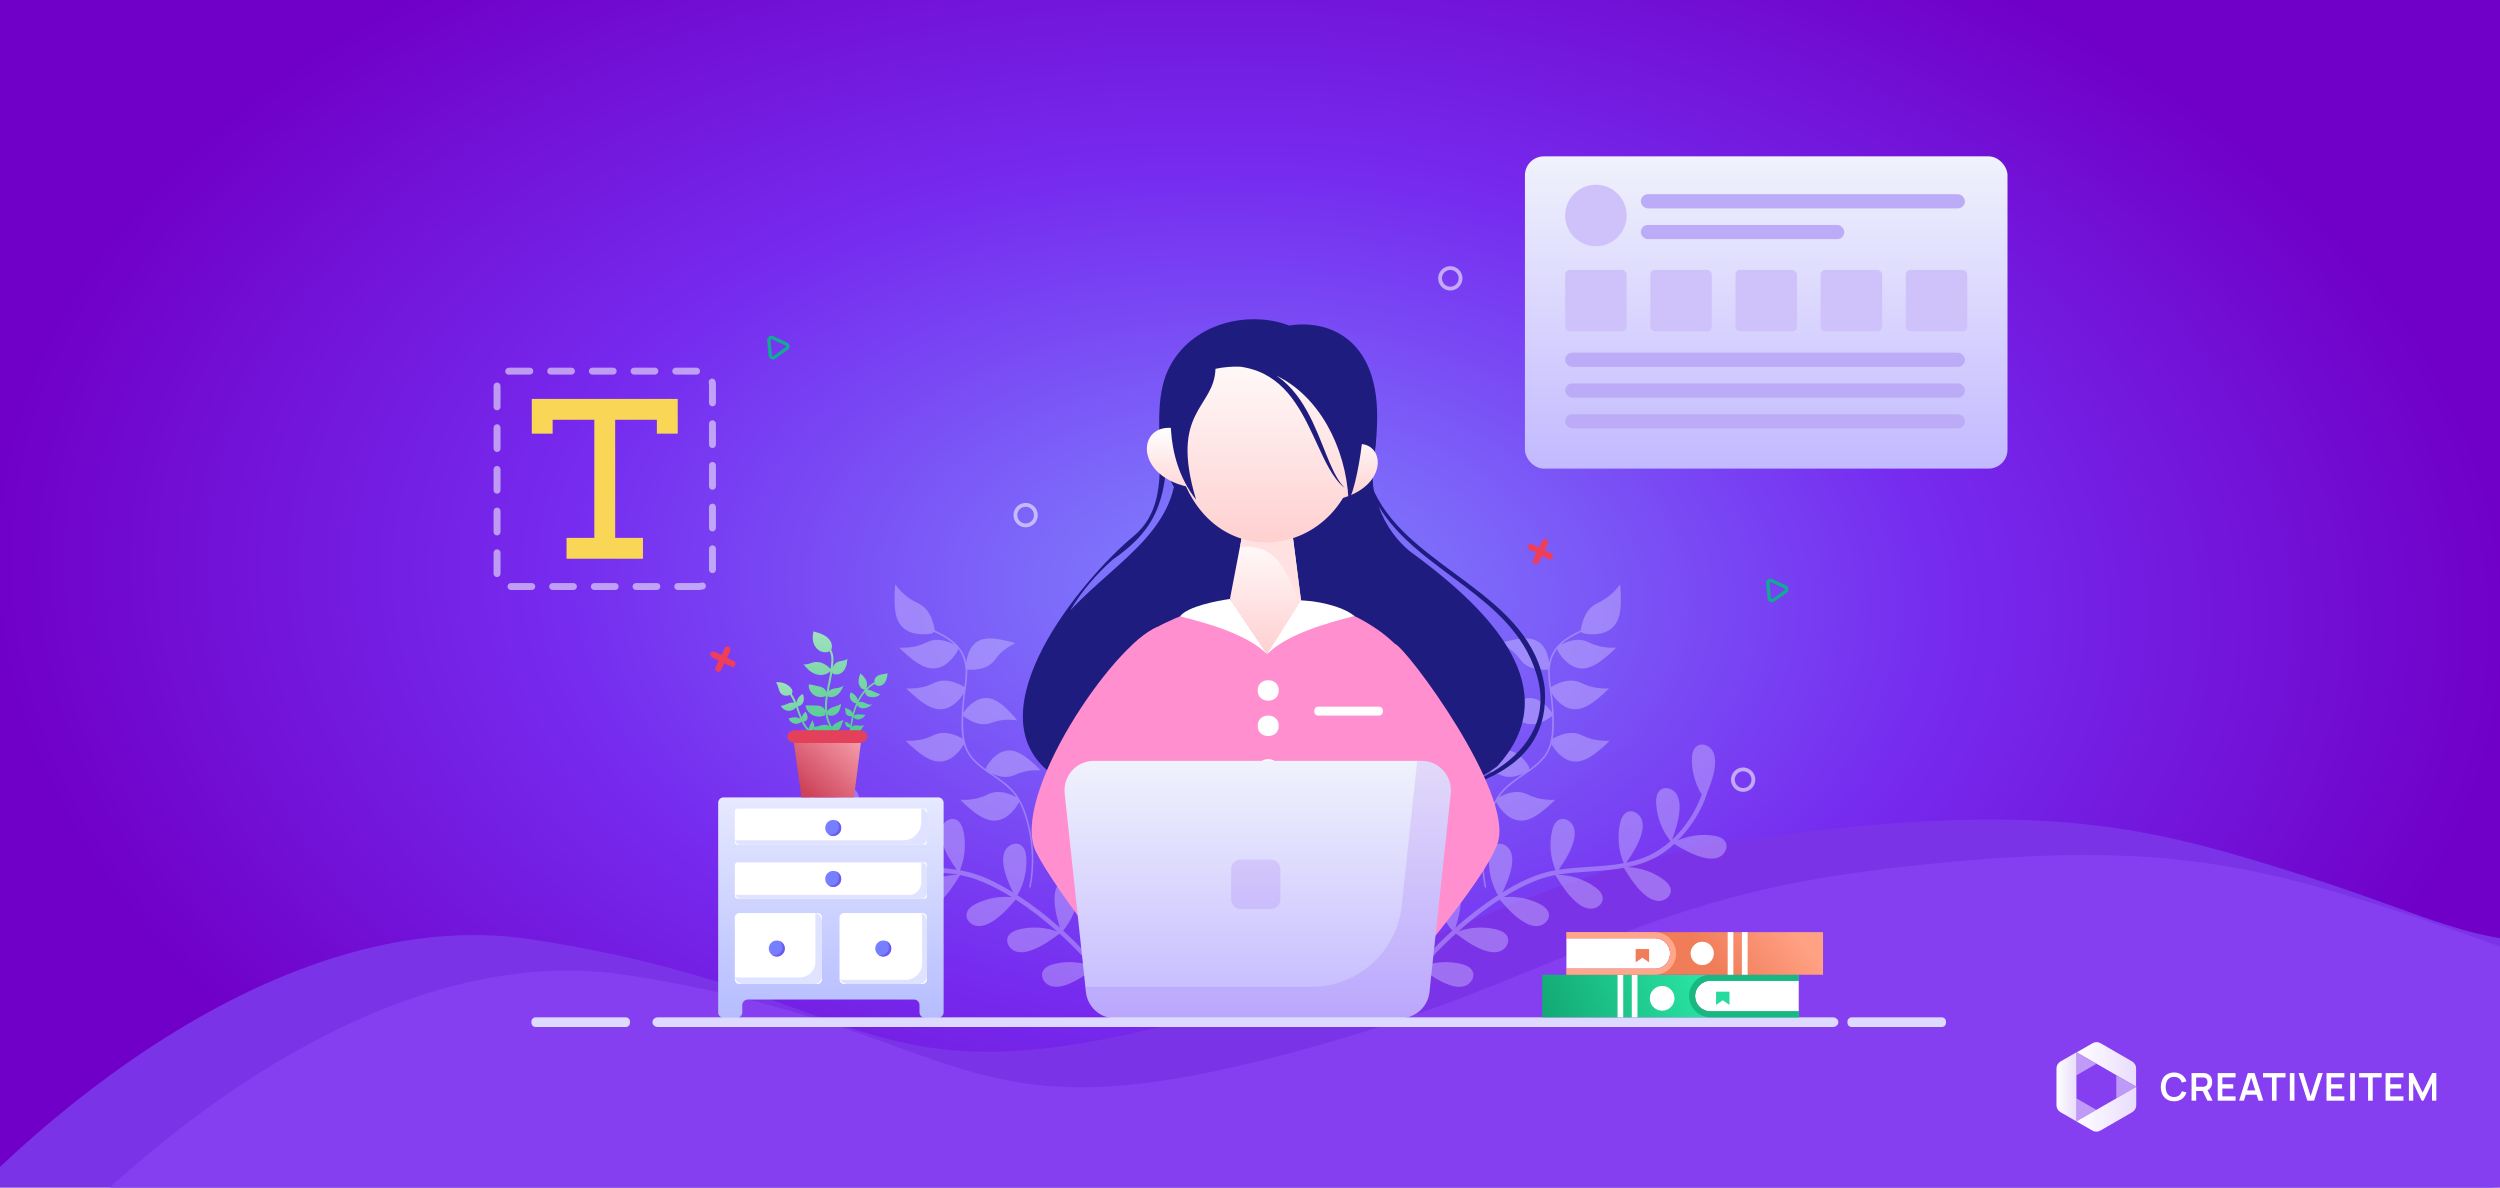 <svg width="1600" height="760" viewBox="0 0 1600 760" fill="none" xmlns="http://www.w3.org/2000/svg">
<rect x="0" y="0" width="1600" height="760" fill="#333333" stroke="none"/>
<g clip-path="url(#clip0_21_1037)">
<rect width="1600" height="760" fill="white"/>
<rect y="-1" width="1600" height="760" fill="url(#paint0_radial_21_1037)"/>
<path d="M341.184 601.337C171.691 575.031 -1.268 735.429 -66.561 818.917L-64.215 858.447L1680.03 754.947L1670.99 602.593C1582.87 607.822 1571.14 591.163 1472.59 559.821C1374.04 528.479 1310.32 513.252 1141.31 534.024C972.297 554.797 930.228 611.838 739.573 657.861C548.919 703.884 553.049 634.219 341.184 601.337Z" fill="#7A33E7"/>
<path d="M401.152 624.059C231.659 597.753 58.7 758.152 -6.593 841.64L-4.247 881.169L1740 777.67L1730.96 625.316C1642.84 630.544 1631.11 613.885 1532.56 582.544C1434 551.202 1370.29 535.975 1201.28 556.747C1032.27 577.52 990.196 634.561 799.541 680.584C608.887 726.607 613.017 656.942 401.152 624.059Z" fill="#853FF0"/>
<path d="M951.128 567.535C948.769 555.132 948.948 542.279 951.757 529.965C953.074 524.191 954.819 518.288 957.667 513.046L957.735 513.596C958.486 514.984 963.78 524.46 972.498 525.155C979.585 525.719 985.971 520.245 991.077 515.868C992.876 514.326 994.266 512.903 995.224 511.861C992.225 512.044 987.835 511.965 982.874 510.481C978.947 509.306 977.561 508.119 974.953 507.388C971.583 506.444 966.576 506.379 959.365 510.223C962.679 505.266 967.329 501.578 972.175 498.19C976.988 494.826 982.062 491.7 986.235 487.518C989.423 484.322 991.724 480.619 992.994 476.397C994.436 478.893 999.526 486.737 1007.43 487.368C1014.51 487.932 1020.9 482.458 1026.01 478.08C1027.81 476.538 1029.2 475.116 1030.15 474.074C1027.15 474.256 1022.76 474.177 1017.8 472.694C1013.88 471.52 1012.49 470.332 1009.88 469.601C1006.44 468.637 1001.29 468.588 993.822 472.691C994.831 466.321 994.566 459.606 994.143 453.207C993.934 450.054 993.538 446.928 993.124 443.805C995.071 446.901 999.903 453.312 1007.02 453.879C1014.1 454.443 1020.49 448.968 1025.6 444.592C1027.39 443.049 1028.78 441.627 1029.74 440.585C1026.74 440.767 1022.35 440.689 1017.39 439.205C1013.47 438.031 1012.08 436.842 1009.47 436.111C1005.9 435.112 1000.5 435.096 992.583 439.668C992.38 438.058 992.192 436.445 992.045 434.827C991.4 427.784 992.13 420.741 996.677 415.082L996.818 416.229C997.568 417.617 1002.86 427.092 1011.58 427.787C1018.67 428.351 1025.05 422.877 1030.16 418.5C1031.96 416.957 1033.35 415.536 1034.31 414.494C1031.31 414.675 1026.92 414.597 1021.96 413.113C1018.03 411.939 1016.64 410.751 1014.03 410.021C1010.75 409.1 1005.91 409.015 998.992 412.571C1002.68 409.064 1007.28 406.584 1011.93 404.444L1013.5 405.442C1015.11 405.752 1026.19 407.727 1032.5 401.151C1037.62 395.805 1037.44 387.043 1037.3 380.039C1037.25 377.57 1037.03 375.511 1036.83 374.052C1035 376.592 1032.04 380.082 1027.58 383.107C1024.05 385.5 1022.19 385.835 1019.88 387.458C1016.72 389.683 1013.13 394.048 1011.59 403.492C1007.01 405.602 1002.53 408.018 998.789 411.397C994.973 414.842 992.431 419.17 991.386 424.102C990.995 420.45 989.584 413.977 984.464 410.702C978.912 407.15 971.318 408.845 965.247 410.2C963.108 410.677 961.355 411.233 960.121 411.668C962.653 412.827 966.21 414.805 969.626 418.181C972.329 420.853 972.949 422.429 974.766 424.164C977.316 426.598 981.892 429.028 990.774 428.59L990.852 428.386C990.583 433.748 991.548 439.113 992.254 444.408C992.78 448.358 993.126 452.331 993.298 456.31L993.231 456.014C992.412 454.804 986.67 446.556 978.572 446.715C971.989 446.845 966.602 452.476 962.295 456.978C960.777 458.565 959.626 460.003 958.838 461.052C961.586 460.609 965.639 460.278 970.346 461.191C974.071 461.913 975.457 462.881 977.928 463.315C981.341 463.915 986.388 463.417 993.371 458.341C993.44 460.846 993.44 463.352 993.363 465.858C993.283 468.427 993.071 470.95 992.602 473.387C992.529 473.431 992.457 473.472 992.383 473.516L992.455 474.097C991.659 477.795 990.23 481.282 987.696 484.406C985.168 487.524 982.043 490.054 978.787 492.393L978.547 490.731C977.825 489.46 972.737 480.79 964.652 480.317C958.079 479.934 952.272 485.129 947.63 489.281C945.994 490.745 944.734 492.088 943.868 493.072C946.642 492.844 950.709 492.831 955.331 494.108C958.99 495.118 960.296 496.191 962.725 496.816C965.561 497.546 969.622 497.585 975.25 494.856C974.741 495.203 974.234 495.549 973.728 495.896C968.893 499.211 963.986 502.629 960.278 507.244C959.255 508.517 958.342 509.865 957.515 511.266C957.494 511.278 957.474 511.29 957.453 511.302L957.459 511.358C954.835 515.836 953.114 520.866 951.752 525.841C948.025 539.459 947.5 553.863 950.138 567.73C950.26 568.371 951.25 568.176 951.128 567.535Z" fill="#DED9FF" fill-opacity="0.36"/>
<path d="M900.408 586.071C903.255 583.656 907.92 584.821 910.298 587.693C912.675 590.565 913.224 594.552 913.141 598.298C913.008 604.357 911.599 609.839 909.875 615.503C913.575 611.284 917.426 607.199 921.391 603.25C924.013 600.638 926.697 598.083 929.434 595.585C924.066 589.122 920.67 581.023 919.845 572.648C919.533 569.474 919.772 565.827 922.204 563.775C925.046 561.377 929.712 562.542 932.092 565.402C934.472 568.263 935.028 572.23 934.95 575.956C934.82 582.212 933.315 587.849 931.512 593.711C940.034 586.11 949.093 579.108 958.691 572.948C954.539 565.78 952.528 557.374 953.031 549.096C953.223 545.912 954.035 542.349 956.762 540.71C959.947 538.795 964.369 540.688 966.267 543.892C968.165 547.094 968.087 551.1 967.421 554.766C966.343 560.707 964.093 565.876 961.504 571.173C971.723 564.839 982.899 559.208 994.757 557.08C995.004 557.036 995.253 557.003 995.5 556.96C992.324 549.207 991.497 540.494 993.19 532.283C993.834 529.159 995.144 525.749 998.075 524.517C1001.5 523.079 1005.61 525.586 1007.03 529.028C1008.45 532.47 1007.81 536.423 1006.63 539.956C1004.55 546.182 1001.23 551.306 997.56 556.628C1011.32 554.544 1025.53 554.998 1039.2 552.443C1035.89 544.591 1035 535.722 1036.72 527.37C1037.36 524.247 1038.67 520.835 1041.61 519.604C1045.03 518.165 1049.14 520.673 1050.56 524.114C1051.99 527.556 1051.34 531.509 1050.16 535.042C1048.02 541.435 1044.58 546.666 1040.79 552.143C1044.2 551.443 1047.57 550.544 1050.89 549.351C1057.6 546.937 1063.74 543.101 1069.13 538.322C1063.7 531.513 1060.43 522.986 1059.93 514.274C1059.76 511.09 1060.15 507.456 1062.66 505.508C1065.6 503.232 1070.22 504.593 1072.47 507.551C1074.73 510.509 1075.12 514.497 1074.89 518.215C1074.46 525.036 1072.43 531.05 1070.14 537.413C1078.68 529.521 1085.25 519.247 1089.13 508.545C1084.98 501.81 1082.75 493.895 1082.8 485.978C1082.83 482.787 1083.45 479.186 1086.08 477.403C1089.16 475.319 1093.68 476.972 1095.74 480.068C1097.81 483.165 1097.94 487.169 1097.48 490.866C1096.73 496.763 1094.81 501.973 1092.55 507.314C1092.58 507.528 1092.56 507.76 1092.48 508.01C1089.39 517.193 1084.42 525.695 1078.18 533.079C1076.8 534.707 1075.36 536.293 1073.86 537.824C1080.91 534.78 1088.79 533.682 1096.39 534.746C1099.54 535.186 1103.02 536.276 1104.43 539.131C1106.09 542.467 1103.86 546.743 1100.53 548.394C1097.2 550.044 1093.23 549.654 1089.64 548.704C1082.94 546.93 1077.38 543.684 1071.49 540.126C1068.21 543.197 1064.64 545.958 1060.73 548.168C1054.81 551.515 1048.5 553.581 1042 554.938C1049.9 555.336 1057.69 557.996 1064.17 562.564C1066.77 564.398 1069.37 566.96 1069.33 570.149C1069.29 573.875 1065.36 576.662 1061.65 576.606C1057.94 576.549 1054.58 574.382 1051.81 571.892C1046.52 567.119 1043 561.512 1039.27 555.467C1028.49 557.392 1017.25 557.595 1006.45 558.592C1003.05 558.906 999.692 559.313 996.367 559.9C1004.96 559.896 1013.54 562.593 1020.58 567.544C1023.18 569.374 1025.79 571.933 1025.75 575.122C1025.71 578.848 1021.79 581.64 1018.08 581.588C1014.37 581.536 1011.01 579.374 1008.24 576.887C1002.82 572.013 999.255 566.263 995.421 560.066C991.883 560.731 988.393 561.619 984.96 562.86C978.679 565.13 972.664 568.114 966.88 571.442C965.341 572.327 963.819 573.241 962.309 574.176C970.067 573.428 978.034 574.865 985.027 578.324C987.878 579.734 990.839 581.863 991.29 585.02C991.818 588.71 988.368 592.069 984.691 592.587C981.014 593.105 977.363 591.483 974.251 589.449C968.502 585.691 964.264 580.911 959.833 575.737C950.458 581.756 941.631 588.675 933.323 596.108C940.981 593.355 949.439 592.863 957.353 594.758C960.445 595.499 963.802 596.916 964.94 599.894C966.269 603.373 963.648 607.418 960.176 608.741C956.705 610.064 952.787 609.295 949.304 608.004C942.693 605.555 937.399 601.699 931.77 597.511C930.676 598.505 929.589 599.505 928.513 600.515C922.612 606.061 916.938 611.897 911.606 618.028C919.106 615.463 927.331 615.045 935.04 616.892C938.132 617.632 941.489 619.05 942.628 622.028C943.957 625.507 941.335 629.551 937.864 630.875C934.393 632.197 930.475 631.429 926.991 630.138C920.562 627.756 915.378 624.044 909.921 619.991C903.926 627.054 898.393 634.505 893.501 642.364C892.482 644 890.022 642.302 891.039 640.668C895.979 632.733 901.583 625.219 907.64 618.093C902.254 611.593 898.851 603.436 898.036 594.995C897.727 591.805 897.97 588.138 900.408 586.071Z" fill="#DED9FF" fill-opacity="0.36"/>
<path d="M658.721 567.535C661.08 555.132 660.902 542.279 658.092 529.965C656.775 524.191 655.03 518.288 652.182 513.046L652.115 513.596C651.364 514.984 646.069 524.46 637.352 525.155C630.264 525.719 623.878 520.245 618.772 515.868C616.973 514.326 615.583 512.903 614.625 511.861C617.625 512.044 622.015 511.965 626.976 510.481C630.902 509.306 632.288 508.119 634.897 507.388C638.266 506.444 643.274 506.379 650.484 510.223C647.17 505.266 642.521 501.578 637.675 498.19C632.861 494.826 627.787 491.7 623.614 487.518C620.426 484.322 618.125 480.619 616.855 476.397C615.413 478.893 610.323 486.737 602.421 487.368C595.334 487.932 588.948 482.458 583.843 478.08C582.043 476.538 580.653 475.116 579.695 474.074C582.695 474.256 587.085 474.177 592.046 472.694C595.972 471.52 597.359 470.332 599.967 469.601C603.41 468.637 608.561 468.588 616.027 472.691C615.018 466.321 615.284 459.606 615.707 453.207C615.915 450.054 616.312 446.928 616.725 443.805C614.778 446.901 609.946 453.312 602.833 453.879C595.745 454.443 589.36 448.968 584.254 444.592C582.455 443.049 581.065 441.627 580.107 440.585C583.106 440.767 587.496 440.689 592.457 439.205C596.383 438.031 597.77 436.842 600.378 436.111C603.946 435.112 609.351 435.096 617.265 439.668C617.468 438.058 617.656 436.445 617.804 434.827C618.448 427.784 617.719 420.741 613.172 415.082L613.031 416.229C612.28 417.617 606.986 427.092 598.268 427.787C591.181 428.351 584.795 422.877 579.689 418.5C577.89 416.957 576.499 415.536 575.542 414.494C578.541 414.675 582.932 414.597 587.893 413.113C591.819 411.939 593.205 410.751 595.814 410.021C599.097 409.1 603.937 409.015 610.857 412.571C607.169 409.064 602.571 406.584 597.919 404.444L596.346 405.442C594.738 405.752 583.656 407.727 577.353 401.151C572.228 395.805 572.404 387.043 572.545 380.039C572.595 377.57 572.818 375.511 573.021 374.052C574.853 376.592 577.81 380.082 582.269 383.107C585.797 385.5 587.664 385.835 589.969 387.458C593.13 389.683 596.714 394.048 598.263 403.492C602.838 405.602 607.315 408.018 611.059 411.397C614.876 414.842 617.417 419.17 618.463 424.102C618.854 420.45 620.264 413.977 625.384 410.702C630.937 407.15 638.53 408.845 644.601 410.2C646.741 410.677 648.493 411.233 649.728 411.668C647.196 412.827 643.639 414.805 640.223 418.181C637.52 420.853 636.9 422.429 635.083 424.164C632.533 426.598 627.957 429.028 619.074 428.59L618.996 428.386C619.266 433.748 618.301 439.113 617.595 444.408C617.068 448.358 616.722 452.331 616.551 456.31L616.618 456.014C617.436 454.804 623.179 446.556 631.276 446.715C637.86 446.845 643.247 452.476 647.553 456.978C649.071 458.565 650.223 460.003 651.011 461.052C648.263 460.609 644.209 460.278 639.503 461.191C635.778 461.913 634.392 462.881 631.921 463.315C628.507 463.915 623.461 463.417 616.477 458.341C616.409 460.846 616.408 463.352 616.486 465.858C616.566 468.427 616.778 470.95 617.246 473.387C617.32 473.431 617.392 473.472 617.465 473.516L617.393 474.097C618.189 477.795 619.618 481.282 622.152 484.406C624.68 487.524 627.804 490.054 631.061 492.393L631.301 490.731C632.023 489.46 637.11 480.79 645.196 480.317C651.769 479.934 657.576 485.129 662.218 489.281C663.854 490.745 665.114 492.088 665.98 493.072C663.206 492.844 659.139 492.831 654.517 494.108C650.858 495.118 649.552 496.191 647.122 496.816C644.286 497.546 640.226 497.585 634.598 494.856C635.106 495.203 635.614 495.549 636.12 495.896C640.955 499.211 645.862 502.629 649.569 507.244C650.592 508.517 651.505 509.865 652.332 511.266C652.353 511.278 652.373 511.29 652.394 511.302L652.388 511.358C655.012 515.836 656.733 520.866 658.095 525.841C661.822 539.459 662.347 553.863 659.709 567.73C659.589 568.371 658.599 568.176 658.721 567.535Z" fill="#DED9FF" fill-opacity="0.36"/>
<path d="M709.442 586.071C706.594 583.656 701.929 584.821 699.552 587.693C697.175 590.565 696.625 594.552 696.708 598.298C696.842 604.357 698.251 609.839 699.974 615.503C696.275 611.284 692.424 607.199 688.458 603.25C685.836 600.638 683.153 598.083 680.416 595.585C685.784 589.122 689.18 581.023 690.005 572.648C690.317 569.474 690.078 565.827 687.646 563.775C684.803 561.377 680.137 562.542 677.757 565.402C675.377 568.263 674.822 572.23 674.9 575.956C675.03 582.212 676.535 587.849 678.337 593.711C669.816 586.11 660.756 579.108 651.159 572.948C655.31 565.78 657.321 557.374 656.819 549.096C656.626 545.912 655.815 542.349 653.088 540.71C649.902 538.795 645.48 540.688 643.583 543.892C641.685 547.094 641.762 551.1 642.428 554.766C643.506 560.707 645.757 565.876 648.345 571.173C638.127 564.839 626.95 559.208 615.093 557.08C614.846 557.036 614.597 557.003 614.35 556.96C617.526 549.207 618.353 540.494 616.66 532.283C616.016 529.159 614.706 525.749 611.775 524.517C608.349 523.079 604.241 525.586 602.819 529.028C601.396 532.47 602.043 536.423 603.223 539.956C605.302 546.182 608.624 551.306 612.29 556.628C598.526 554.544 584.32 554.998 570.65 552.443C573.963 544.591 574.852 535.722 573.13 527.37C572.487 524.247 571.176 520.835 568.244 519.604C564.819 518.165 560.712 520.673 559.288 524.114C557.865 527.555 558.513 531.509 559.692 535.042C561.828 541.435 565.273 546.666 569.057 552.143C565.651 551.443 562.283 550.544 558.965 549.351C552.248 546.937 546.112 543.101 540.719 538.322C546.154 531.513 549.426 522.986 549.917 514.274C550.096 511.09 549.705 507.456 547.188 505.508C544.248 503.232 539.635 504.593 537.377 507.551C535.119 510.509 534.73 514.497 534.964 518.215C535.392 525.036 537.425 531.05 539.714 537.413C531.171 529.521 524.6 519.247 520.726 508.545C524.87 501.81 527.105 493.895 527.049 485.978C527.026 482.787 526.406 479.186 523.77 477.403C520.692 475.319 516.174 476.972 514.108 480.068C512.042 483.165 511.907 487.169 512.376 490.866C513.124 496.763 515.046 501.973 517.302 507.314C517.272 507.528 517.286 507.76 517.371 508.01C520.465 517.193 525.434 525.695 531.675 533.079C533.052 534.707 534.494 536.293 535.994 537.824C528.946 534.78 521.064 533.682 513.461 534.746C510.312 535.186 506.836 536.276 505.419 539.131C503.764 542.467 505.988 546.743 509.318 548.394C512.647 550.044 516.621 549.654 520.212 548.704C526.909 546.93 532.469 543.684 538.356 540.126C541.644 543.197 545.213 545.958 549.121 548.168C555.04 551.515 561.351 553.581 567.853 554.938C559.948 555.336 552.16 557.996 545.682 562.564C543.082 564.398 540.483 566.96 540.521 570.149C540.566 573.875 544.491 576.662 548.204 576.606C551.917 576.549 555.275 574.382 558.037 571.892C563.33 567.119 566.849 561.512 570.578 555.467C581.367 557.392 592.603 557.595 603.398 558.592C606.796 558.906 610.16 559.313 613.485 559.9C604.89 559.896 596.31 562.593 589.27 567.544C586.667 569.374 584.065 571.933 584.099 575.122C584.139 578.848 588.06 581.64 591.773 581.588C595.485 581.536 598.847 579.374 601.612 576.887C607.033 572.013 610.597 566.263 614.431 560.066C617.968 560.731 621.459 561.619 624.892 562.86C631.173 565.13 637.188 568.114 642.972 571.442C644.51 572.327 646.033 573.241 647.543 574.176C639.784 573.428 631.818 574.865 624.825 578.324C621.973 579.734 619.013 581.863 618.562 585.02C618.034 588.71 621.484 592.069 625.161 592.587C628.838 593.105 632.489 591.483 635.601 589.449C641.35 585.691 645.588 580.911 650.019 575.737C659.394 581.756 668.221 588.675 676.529 596.108C668.871 593.355 660.413 592.863 652.498 594.758C649.407 595.499 646.049 596.916 644.912 599.894C643.583 603.373 646.204 607.418 649.676 608.741C653.147 610.064 657.065 609.295 660.548 608.004C667.159 605.555 672.453 601.699 678.082 597.511C679.176 598.505 680.263 599.505 681.338 600.515C687.24 606.061 692.914 611.897 698.246 618.028C690.746 615.463 682.521 615.045 674.812 616.892C671.72 617.632 668.363 619.05 667.224 622.028C665.895 625.507 668.517 629.551 671.988 630.875C675.459 632.197 679.377 631.429 682.861 630.138C689.29 627.756 694.473 624.044 699.931 619.991C705.926 627.054 711.459 634.505 716.351 642.364C717.37 644 719.83 642.302 718.813 640.668C713.873 632.733 708.269 625.219 702.211 618.093C707.598 611.593 711.001 603.436 711.815 594.995C712.123 591.805 711.879 588.138 709.442 586.071Z" fill="#DED9FF" fill-opacity="0.36"/>
<path d="M463.144 510.314C461.204 510.314 459.631 511.893 459.631 513.839V628.029V639.714V647.874C459.631 649.821 461.205 651.399 463.144 651.399H471.553C473.493 651.399 475.066 649.821 475.066 647.874V643.239C475.066 641.292 476.639 639.714 478.579 639.714H584.973C586.914 639.714 588.486 641.293 588.486 643.239V647.874C588.486 649.821 590.059 651.399 591.999 651.399H600.408C602.348 651.399 603.92 649.821 603.92 647.874V639.714V628.029V513.84C603.92 511.893 602.348 510.315 600.408 510.315L463.144 510.314Z" fill="url(#paint1_linear_21_1037)"/>
<path d="M591.606 540.685H471.977C471.049 540.685 470.298 539.931 470.298 539V519.165C470.298 518.235 471.049 517.48 471.977 517.48H591.606C592.534 517.48 593.286 518.235 593.286 519.165V539C593.285 539.931 592.533 540.685 591.606 540.685Z" fill="white"/>
<path d="M589.615 517.481H589.542C589.596 517.734 589.629 517.995 589.629 518.264V526.103C589.629 532.555 584.417 537.785 577.988 537.785H470.385C470.743 539.442 472.21 540.685 473.969 540.685H589.615C591.643 540.685 593.286 539.036 593.286 537.002V521.164C593.285 519.13 591.642 517.481 589.615 517.481Z" fill="#E0E3FF"/>
<path d="M591.606 575.158H471.977C471.049 575.158 470.298 574.404 470.298 573.473V553.638C470.298 552.707 471.049 551.953 471.977 551.953H591.606C592.534 551.953 593.286 552.707 593.286 553.638V573.473C593.285 574.404 592.533 575.158 591.606 575.158Z" fill="white"/>
<path d="M589.614 551.953H589.398C589.539 552.344 589.629 552.761 589.629 553.201V564.862C589.629 569.202 586.122 572.722 581.796 572.722H470.528C471.039 574.139 472.379 575.158 473.968 575.158H589.614C591.642 575.158 593.285 573.509 593.285 571.475V555.638C593.285 553.603 591.642 551.953 589.614 551.953Z" fill="#E0E3FF"/>
<path d="M523.16 629.761H473.192C471.593 629.761 470.298 628.461 470.298 626.857V587.242C470.298 585.638 471.593 584.338 473.192 584.338H523.16C524.759 584.338 526.054 585.638 526.054 587.242V626.858C526.054 628.461 524.758 629.761 523.16 629.761Z" fill="white"/>
<path d="M521.786 584.401C521.828 584.665 521.856 584.933 521.856 585.208V615.611C521.856 621.119 517.406 625.584 511.917 625.584H471.129C470.869 625.584 470.616 625.559 470.368 625.52C470.753 627.923 472.823 629.761 475.327 629.761H521.025C523.803 629.761 526.054 627.501 526.054 624.714V589.384C526.054 586.858 524.201 584.771 521.786 584.401Z" fill="#E0E3FF"/>
<path d="M590.391 629.761H540.191C538.593 629.761 537.297 628.461 537.297 626.857V587.242C537.297 585.638 538.593 584.338 540.191 584.338H590.391C591.989 584.338 593.285 585.638 593.285 587.242V626.857C593.285 628.461 591.989 629.761 590.391 629.761Z" fill="white"/>
<path d="M589.618 584.53C589.936 585.192 590.12 585.931 590.12 586.716V616.746C590.12 622.46 585.504 627.093 579.809 627.093H539.162C538.689 627.093 538.233 627.023 537.799 626.9C538.611 628.591 540.331 629.762 542.326 629.762H588.255C591.033 629.762 593.285 627.502 593.285 624.715V589.385C593.285 587.072 591.733 585.128 589.618 584.53Z" fill="#E0E3FF"/>
<path d="M528.135 529.896C528.135 527.06 530.425 524.762 533.25 524.762C536.076 524.762 538.367 527.061 538.367 529.896C538.367 532.731 536.076 535.029 533.25 535.029C530.425 535.029 528.135 532.731 528.135 529.896Z" fill="#757FFF"/>
<path d="M534.941 525.054C536.128 525.995 536.893 527.448 536.893 529.084C536.893 531.919 534.603 534.217 531.777 534.217C531.184 534.217 530.617 534.111 530.087 533.924C530.957 534.614 532.055 535.029 533.251 535.029C536.077 535.029 538.368 532.731 538.368 529.896C538.367 527.655 536.935 525.755 534.941 525.054Z" fill="#6D59F0"/>
<path d="M528.135 562.512C528.135 559.676 530.425 557.378 533.25 557.378C536.076 557.378 538.367 559.677 538.367 562.512C538.367 565.348 536.076 567.646 533.25 567.646C530.425 567.646 528.135 565.348 528.135 562.512Z" fill="#757FFF"/>
<path d="M534.941 557.67C536.128 558.611 536.893 560.064 536.893 561.7C536.893 564.535 534.603 566.834 531.777 566.834C531.184 566.834 530.617 566.728 530.087 566.541C530.957 567.231 532.055 567.646 533.251 567.646C536.077 567.646 538.368 565.347 538.368 562.512C538.367 560.271 536.935 558.372 534.941 557.67Z" fill="#6D59F0"/>
<path d="M497.142 612.184C499.967 612.184 502.258 609.885 502.258 607.05C502.258 604.215 499.967 601.916 497.142 601.916C494.317 601.916 492.026 604.215 492.026 607.05C492.026 609.885 494.317 612.184 497.142 612.184Z" fill="#757FFF"/>
<path d="M498.833 602.208C500.02 603.149 500.784 604.602 500.784 606.238C500.784 609.073 498.494 611.371 495.668 611.371C495.075 611.371 494.508 611.265 493.978 611.078C494.848 611.768 495.946 612.183 497.142 612.183C499.968 612.183 502.258 609.885 502.258 607.05C502.259 604.809 500.826 602.909 498.833 602.208Z" fill="#6D59F0"/>
<path d="M565.291 612.184C568.117 612.184 570.407 609.885 570.407 607.05C570.407 604.215 568.117 601.916 565.291 601.916C562.466 601.916 560.175 604.215 560.175 607.05C560.175 609.885 562.466 612.184 565.291 612.184Z" fill="#757FFF"/>
<path d="M566.981 602.208C568.168 603.149 568.933 604.602 568.933 606.238C568.933 609.073 566.643 611.371 563.817 611.371C563.224 611.371 562.657 611.265 562.127 611.078C562.998 611.768 564.095 612.183 565.291 612.183C568.117 612.183 570.407 609.885 570.407 607.05C570.408 604.809 568.975 602.909 566.981 602.208Z" fill="#6D59F0"/>
<path d="M988.639 440.289C980.437 379.585 902.965 364.846 879.465 314.629C877.176 304.879 879.551 293.099 880.811 279.334C886.61 215.758 849.122 204.304 825.061 208.364C801.358 199.022 765.108 205.157 749.223 233.49C730.679 266.567 757.17 316.865 725.507 343.107C692.528 370.439 621.037 456.271 672.971 495.204C674.099 496.056 675.284 496.874 676.53 497.67H676.538C685.693 502.772 695.326 506.724 705.27 509.786C705.277 509.794 705.291 509.794 705.312 509.8C712.478 512.012 719.803 513.759 727.231 515.152C729.143 515.514 731.061 515.848 732.986 516.161C735.713 516.61 738.446 517.01 741.193 517.367C747.276 518.177 753.401 518.789 759.532 519.274H759.568C772.736 520.303 785.929 520.719 798.812 521.051H798.833C802.196 521.074 805.558 521.068 808.92 521.02C810.044 521.013 811.166 520.993 812.283 520.972C813.931 520.941 815.582 520.903 817.238 520.851C818.186 520.832 819.133 520.805 820.08 520.771C820.346 520.762 820.613 520.754 820.881 520.745C821.982 520.703 823.084 520.662 824.186 520.613C825.744 520.555 827.302 520.482 828.86 520.409C829.407 520.385 829.947 520.354 830.488 520.329C830.832 520.313 831.169 520.29 831.506 520.274C832.243 520.234 832.987 520.194 833.731 520.148C834.503 520.109 835.274 520.061 836.046 520.008C837.597 519.914 839.155 519.813 840.705 519.699C842.348 519.583 844.003 519.461 845.645 519.332C846.009 519.301 846.374 519.271 846.739 519.241C851.076 518.884 855.411 518.485 859.732 518.023C862.678 517.526 865.778 517.05 869.019 516.581H869.025C872.673 516.052 876.489 515.529 880.416 514.992C885.074 514.351 889.892 513.682 894.795 512.949H894.801C894.878 512.942 894.956 512.927 895.033 512.913C901.353 511.959 907.805 510.893 914.227 509.615C917.01 509.056 919.787 508.462 922.548 507.819H922.556C935.91 504.711 948.781 500.494 959.57 494.315C978.201 483.646 990.628 467.11 988.639 440.289ZM712.218 358.083C752.767 330.147 743.359 305.122 751.374 254.453C749.941 263.965 749.962 274.693 751.836 286.602C759.702 336.529 716.054 357.299 685.018 390.626C692.225 378.362 701.61 367.5 712.218 358.083ZM958.79 491.776C958.79 491.784 958.783 491.784 958.783 491.784C948.888 498.287 937.249 502.935 925.59 505.574C929.177 504.447 932.779 503.264 936.309 501.947C936.778 501.768 937.248 501.589 937.71 501.411C938.053 501.281 938.397 501.146 938.74 501.01C941.563 499.908 944.335 498.688 947.03 497.334C947.975 496.871 948.892 496.393 949.773 495.916C952.754 494.278 955.622 492.437 958.333 490.335C958.333 490.335 958.333 490.335 958.333 490.329L958.34 490.322C960.934 487.481 963.213 484.636 965.176 481.793C965.176 481.793 965.183 481.793 965.176 481.786C1000.16 431.452 941.439 381.343 901.91 352.517C894.934 346.69 887.215 337.549 882.236 323.891C908.142 366.584 967.408 380.62 983.101 430.658C991.941 457.662 978.985 478.541 958.79 491.776Z" fill="#1F1C80"/>
<path d="M892.826 412.171C899.971 414.322 969.416 507.679 958.455 539.727C949.474 565.989 888.035 635.32 888.035 635.32L859.102 617.631L906.016 541.4L846.542 457.991L892.826 412.171Z" fill="#FF8FCF"/>
<path d="M811.655 347.162C849.849 347.162 880.811 316.091 880.811 277.763C880.811 239.435 849.849 208.364 811.655 208.364C773.462 208.364 742.5 239.435 742.5 277.763C742.5 316.091 773.462 347.162 811.655 347.162Z" fill="#1F1C80"/>
<path d="M892.478 635.768L728.186 633.534C757.472 611.103 717.989 478.921 718.336 426.773C718.509 400.723 783.177 385.089 789.932 383.36C800.529 383.311 817.405 383.768 831.693 384.301C862.394 385.447 911.314 414.898 905.362 441.889C890.96 507.194 864.097 626.52 892.478 635.768Z" fill="#FF8FCF"/>
<path d="M832.723 384.887C832.548 388.185 810.905 418.751 810.905 418.751L787.168 383.343C788.892 374.357 794.404 345.624 796.028 337.135L826.667 337.761L826.859 339.238L832.723 384.887Z" fill="url(#paint2_linear_21_1037)"/>
<path d="M832.723 384.888C824.739 375.401 821.747 346.766 793.606 350.091L796.019 337.486L826.658 338.112L826.858 339.239L832.723 384.888Z" fill="#FFE1E1"/>
<path d="M761.316 287.968L765.038 312.57C764.712 312.488 764.536 312.378 764.232 312.432C764.232 312.432 764.232 312.432 764.208 312.297C723.529 306.191 727.565 267.067 754.759 274.818C754.979 279.445 758.601 283.778 761.316 287.968ZM856.42 319.504C855.54 319.73 854.689 319.822 853.674 320.018C853.812 319.647 857.834 299.001 858.039 297.997C860.554 294.054 862.674 289.725 864.456 285.059C886.169 278.192 891.555 311.15 856.42 319.504Z" fill="url(#paint3_linear_21_1037)"/>
<path d="M869.787 281.434C868.059 362.737 759.408 376.331 750.933 278.213C756.372 184.696 875.356 202.731 869.787 281.434Z" fill="url(#paint4_linear_21_1037)"/>
<path d="M870.735 253.657C867.633 240.547 856.591 212.934 821.614 210.424C814.046 209.887 769.602 203.386 752.45 245.783C749.186 253.829 743.298 291.682 765.489 319.793C748.282 262.593 777.063 261.633 777.91 236.028C783.517 234.862 788.927 234.471 794.13 234.712C797.938 235.299 801.657 236.232 805.167 237.611C815.255 241.525 823.109 249.072 828.909 257.687C834.844 266.3 839.108 275.912 843.547 285.471C845.753 290.263 848.009 295.07 850.624 299.736C853.302 304.332 856.302 308.982 860.645 312.374C856.922 308.437 854.379 303.803 852.274 299.01C850.091 294.249 848.221 289.352 846.247 284.472C842.35 274.708 838.181 264.858 832.049 255.835C828.942 251.368 825.353 247.11 821.036 243.494C819.708 242.393 818.296 241.376 816.845 240.406C843.842 253.234 861.316 285.697 863.057 319.793C866.691 316.146 871.235 290.658 871.884 280.659C872.44 271.777 872.17 259.708 870.735 253.657Z" fill="#1F1C80"/>
<path d="M804.925 492.416C804.798 483.653 818.514 483.653 818.386 492.417C818.513 501.179 804.796 501.179 804.925 492.416ZM804.925 515.041C804.798 506.279 818.514 506.278 818.386 515.042C818.513 523.805 804.796 523.805 804.925 515.041ZM804.925 441.89C804.798 433.127 818.514 433.126 818.386 441.89C818.513 450.652 804.796 450.653 804.925 441.89ZM804.925 464.516C804.798 455.752 818.514 455.752 818.386 464.516C818.513 473.278 804.796 473.278 804.925 464.516ZM882.442 457.991H843.727C840.208 458.044 840.194 452.21 843.727 452.264H882.442C885.96 452.211 885.975 458.045 882.442 457.991ZM787.169 383.343C779.038 384.491 759.977 388.089 755.214 394.456C772.546 398.84 798.382 405.914 810.906 418.751L787.169 383.343Z" fill="white"/>
<path d="M832.652 384.329C841.141 384.329 858.542 387.441 866.83 394.263C849.497 398.646 823.429 405.913 810.905 418.751L832.652 384.329Z" fill="white"/>
<path d="M741.09 401.047C712.098 412.287 646.051 510.363 663.003 545.101C675.171 570.037 727.548 635.32 727.548 635.32L756.481 617.631L709.568 541.4L769.041 457.991L741.09 401.047Z" fill="#FF8FCF"/>
<path d="M909.78 486.951H700.069C688.9 486.951 680.198 496.671 681.391 507.816L694.989 634.856C696.014 644.433 704.068 651.694 713.667 651.694H896.182C905.78 651.694 913.834 644.433 914.859 634.856L928.457 507.816C929.65 496.671 920.949 486.951 909.78 486.951Z" fill="url(#paint5_linear_21_1037)"/>
<path d="M909.78 486.951H907C906.983 487.196 906.967 487.441 906.941 487.688L897.106 579.571C893.94 609.143 869.068 631.566 839.43 631.566H694.636L694.988 634.855C696.013 644.432 704.067 651.694 713.666 651.694H896.181C905.779 651.694 913.833 644.433 914.858 634.856L928.456 507.816C929.65 496.671 920.948 486.951 909.78 486.951Z" fill="#7525E9" fill-opacity="0.12"/>
<path d="M813.262 550.104H794.082C790.669 550.104 787.903 552.881 787.903 556.306V575.553C787.903 578.978 790.669 581.754 794.082 581.754H813.262C816.674 581.754 819.441 578.978 819.441 575.553V556.306C819.441 552.88 816.675 550.104 813.262 550.104Z" fill="#7525E9" fill-opacity="0.12"/>
<path d="M1176.54 654.192C1176.54 655.049 1176.15 655.821 1175.52 656.382C1174.9 656.943 1174.03 657.294 1173.08 657.294H421.032C419.129 657.294 417.583 655.907 417.583 654.192C417.583 653.343 417.965 652.563 418.591 652.002C419.216 651.441 420.085 651.09 421.032 651.09H1173.08C1174.99 651.09 1176.54 652.485 1176.54 654.192ZM400.462 657.297H342.832C341.329 657.297 340.11 656.075 340.11 654.566V653.826C340.11 652.317 341.329 651.094 342.832 651.094H400.462C401.965 651.094 403.184 652.317 403.184 653.826V654.566C403.184 656.075 401.965 657.297 400.462 657.297ZM1242.72 657.297H1185.09C1183.59 657.297 1182.37 656.075 1182.37 654.566V653.826C1182.37 652.317 1183.59 651.094 1185.09 651.094H1242.72C1244.22 651.094 1245.44 652.317 1245.44 653.826V654.566C1245.44 656.075 1244.22 657.297 1242.72 657.297Z" fill="#DED9FF"/>
<path d="M532.453 465.079C530.992 462.712 530.11 460.03 529.646 457.263L529.842 457.535C531.793 458.656 534.446 457.945 535.975 456.367C537.504 454.787 538.097 452.559 538.271 450.395C536.771 451.553 534.808 451.96 533.004 452.612C531.589 453.125 530.159 453.922 529.362 455.104C529.14 452.664 529.207 450.201 529.474 447.865C529.559 447.116 529.688 446.373 529.803 445.629C531.885 446.708 534.57 445.953 536.292 444.427C538.026 442.89 539.001 440.737 539.93 438.648C538.995 439.616 537.599 440.037 536.242 440.28C534.885 440.524 533.482 440.634 532.211 441.143C531.497 441.429 530.826 441.882 530.341 442.454C530.974 439.144 531.731 435.857 532.299 432.536C532.413 431.862 532.498 431.184 532.592 430.507L532.662 430.827C534.153 431.937 536.34 431.896 537.964 431.02C539.587 430.143 540.693 428.562 541.328 426.876C541.962 425.19 542.173 423.383 542.38 421.596C540.718 423.193 537.853 422.705 535.782 423.776C534.504 424.437 533.681 425.606 533.04 426.887C533.076 426.553 533.117 426.22 533.153 425.886C533.319 424.314 533.463 422.73 533.398 421.145C533.32 419.266 532.805 417.576 531.972 416.021C532.717 414.37 532.557 412.357 531.713 410.706C530.727 408.778 528.933 407.311 526.959 406.302C524.985 405.294 522.821 404.698 520.673 404.121C520.13 406.245 519.928 408.486 520.406 410.638C520.883 412.789 522.087 414.846 523.951 416.136C525.815 417.426 528.365 417.852 530.445 416.977L530.978 416.901C531.622 418.214 532.022 419.631 532.094 421.193C532.169 422.801 531.995 424.409 531.824 426.003C531.748 426.708 531.662 427.41 531.58 428.114C530.336 426.857 528.965 425.708 527.383 424.884C525.511 423.909 523.326 423.402 521.248 423.764C518.87 424.177 516.591 425.689 514.234 425.121C516.18 427.769 518.658 430.201 521.8 431.359C524.943 432.518 528.836 432.144 531.125 429.823L531.407 429.572C531.268 430.647 531.114 431.721 530.925 432.789C530.268 436.518 529.383 440.263 528.747 444.022L528.813 443.212C528.773 441.976 527.865 440.876 526.76 440.229C525.656 439.581 524.37 439.303 523.111 439.036C521.565 438.709 520.02 438.381 518.474 438.054C518.28 438.013 518.067 437.974 517.891 438.058C517.618 438.19 517.57 438.541 517.575 438.837C517.62 441.308 519.057 443.732 521.253 445.043C523.413 446.333 526.236 446.496 528.516 445.483C528.073 448.448 527.828 451.423 528.012 454.406C527.546 453.254 526.41 452.406 525.184 451.995C523.853 451.548 522.42 451.528 521.017 451.512C519.411 451.495 517.805 451.477 516.199 451.459C516.018 451.457 515.817 451.462 515.688 451.583C515.523 451.738 515.558 451.998 515.614 452.215C516.243 454.652 518.077 456.791 520.451 457.852C522.825 458.914 525.687 458.878 527.999 457.756L528.094 455.43C528.24 456.947 528.492 458.468 528.906 459.989C529.359 461.653 530.002 463.268 530.829 464.785C529.431 463.679 527.343 463.76 525.577 464.201C523.717 464.666 521.859 465.432 519.944 465.199C520.828 467.499 523.025 469.3 525.524 469.773C528.022 470.245 530.73 469.371 532.4 467.553L531.756 466.312C532.832 467.921 534.143 469.382 535.733 470.595C536.398 471.103 537.219 470.132 536.554 469.625C535.826 469.069 535.174 468.462 534.571 467.823C535.357 467.914 536.226 467.637 536.83 467.124C537.777 466.318 538.228 465.114 538.644 463.962C539.029 462.896 539.414 461.829 539.8 460.764C537.054 461.723 534.144 462.838 532.453 465.079ZM568.076 430.893C566.827 431.274 565.515 431.389 564.235 431.653C562.957 431.918 561.664 432.36 560.721 433.266C559.85 434.103 559.365 435.414 559.701 436.557C557.728 437.661 555.94 439.07 554.338 440.679C555.163 439.147 555.083 437.184 554.385 435.564C553.603 433.747 552.162 432.299 550.634 431.049C549.88 433.018 549.23 435.125 549.559 437.21C549.889 439.291 551.477 441.311 553.571 441.463C552.596 442.522 551.697 443.654 550.884 444.844C550.136 445.941 549.481 447.087 548.877 448.256C548.875 447.406 548.544 446.541 548.033 445.847C547.3 444.852 546.257 444.138 545.236 443.445C545.01 443.292 544.729 443.133 544.481 443.246C544.302 443.328 544.209 443.525 544.142 443.711C543.668 445.035 543.802 446.566 544.5 447.787C545.197 449.008 546.446 449.897 547.825 450.155L548.073 449.919C547.138 451.988 546.386 454.137 545.788 456.336C545.397 455.574 544.763 454.921 544.041 454.447C542.947 453.731 541.671 453.356 540.416 452.991C541.376 453.905 540.846 455.565 541.392 456.775C541.703 457.467 542.361 457.96 543.076 458.211C543.769 458.455 544.516 458.492 545.251 458.469C544.925 459.895 544.646 461.332 544.418 462.773C544.346 463.227 544.291 463.683 544.226 464.138C543.477 462.9 542.08 462.059 540.632 462.052C540.857 463.028 541.105 464.05 541.773 464.794C542.333 465.418 543.286 465.749 544.039 465.472C543.759 467.669 543.546 469.876 543.36 472.083C542.568 471.171 541.399 470.582 540.19 470.575C540.415 471.551 540.663 472.573 541.331 473.318C541.795 473.835 542.529 474.146 543.195 474.084C543.176 474.335 543.154 474.586 543.133 474.837C543.082 475.484 544.08 475.697 544.132 475.041C544.15 474.814 544.17 474.583 544.188 474.356C545.314 474.688 546.549 474.653 547.646 474.231C549.076 473.68 550.247 472.484 550.77 471.039C550.172 471.506 549.35 471.556 548.597 471.476C547.844 471.395 547.094 471.203 546.338 471.26C545.583 471.316 544.784 471.694 544.513 472.404L544.331 472.618C544.469 470.997 544.623 469.358 544.808 467.715C546.213 468.817 548.299 469.018 549.841 468.098C551.362 467.189 552.178 465.472 552.91 463.853C552.136 464.464 551.069 464.538 550.088 464.45C549.106 464.362 548.125 464.137 547.146 464.247C546.348 464.338 545.531 464.724 545.096 465.374C545.405 463.064 545.795 460.76 546.318 458.502L546.307 459.141C547.234 460.356 548.988 460.734 550.45 460.302C551.912 459.869 553.095 458.756 553.939 457.482C552.777 457.408 551.615 457.333 550.453 457.258C549.032 457.167 547.42 457.157 546.408 458.139C546.962 455.813 547.663 453.542 548.558 451.364C549.157 452.337 550.201 453 551.322 453.231C552.517 453.478 553.768 453.286 554.914 452.869C556.149 452.42 557.288 451.709 558.236 450.797C557.197 451.148 556.05 450.897 555.029 450.495C554.008 450.093 553.041 449.542 551.979 449.268C551.14 449.052 550.207 449.051 549.432 449.399C550.565 447.055 551.973 444.854 553.711 442.841C553.672 443.574 553.97 444.349 554.489 444.887C555.275 445.701 556.428 446.053 557.551 446.177C559.614 446.406 561.849 445.895 563.299 444.403C561.327 443.56 559.355 442.716 557.382 441.872C556.625 441.548 555.734 441.245 554.985 441.46C555.376 441.065 555.762 440.667 556.184 440.291C557.351 439.249 558.623 438.338 559.974 437.567L560.084 438.006C561.108 439.109 562.89 439.271 564.251 438.634C565.612 437.997 566.576 436.699 567.132 435.3C567.689 433.901 567.885 432.388 568.076 430.893Z" fill="url(#paint6_linear_21_1037)"/>
<path d="M522.415 469.894C521.267 469.464 520.234 468.855 519.294 468.129C519.979 467.872 520.56 467.307 520.868 466.63C521.295 465.696 521.266 464.604 520.997 463.612C520.728 462.621 520.235 461.707 519.746 460.805C519.689 462.049 518.903 463.117 518.319 464.215C517.921 464.963 517.629 465.858 517.703 466.675C516.308 465.217 515.164 463.49 514.242 461.682C514.976 461.847 515.823 461.522 516.3 460.91C516.896 460.147 516.986 459.082 516.766 458.138C516.547 457.194 516.055 456.34 515.569 455.503C514.455 456.434 513.595 457.65 513.035 458.991C512.119 456.734 511.366 454.41 510.542 452.116C512.026 451.991 513.418 450.919 514.032 449.521C514.771 447.835 514.534 445.843 513.785 444.16C511.584 445.226 510.019 447.47 509.699 449.893C509.141 448.505 508.527 447.141 507.782 445.832C507.465 445.274 507.126 444.732 506.764 444.206C506.927 444.114 507.311 442.665 507.126 441.978C506.896 441.125 506.344 440.395 505.726 439.766C503.38 437.383 499.865 436.221 496.567 436.739C498.414 438.804 498.04 442.309 500.098 444.163C501.051 445.022 502.4 445.357 503.676 445.245C504.351 445.185 505.007 445.006 505.636 444.754C506.715 446.304 507.568 448.02 508.314 449.778C507.219 449.499 505.931 449.687 504.836 450.082C503.132 450.697 501.489 451.689 499.68 451.664C500.593 453.563 502.605 454.877 504.705 454.947C506.522 455.007 508.33 454.13 509.456 452.705C509.561 452.996 509.674 453.288 509.775 453.578C510.532 455.744 511.27 457.945 512.166 460.066C511.216 459.374 510.008 459.055 508.822 459.053C507.421 459.05 506.048 459.412 504.694 459.772C505.265 461.467 506.78 462.808 508.528 463.164C510.104 463.485 511.811 462.988 513 461.907C513.862 463.668 514.878 465.345 516.179 466.855C516.511 467.242 516.87 467.6 517.234 467.951C515.665 467.284 513.803 467.307 512.28 468.085C511.187 468.643 510.302 469.528 509.341 470.293C508.38 471.056 507.256 471.73 506.029 471.734C507.595 471.728 508.985 472.704 510.502 473.094C512.097 473.505 513.855 473.234 515.254 472.362C516.599 471.523 517.578 470.135 517.955 468.593C519.185 469.642 520.557 470.509 522.088 471.083C522.831 471.363 523.151 470.17 522.415 469.894Z" fill="url(#paint7_linear_21_1037)"/>
<path d="M550.943 475.513L550.37 480.067L546.555 510.314H512.954L508.74 480.067L508.109 475.513H550.943Z" fill="url(#paint8_linear_21_1037)"/>
<path d="M550.104 475.516H508.949C506.187 475.516 503.948 473.684 503.948 471.423C503.948 469.163 506.187 467.33 508.949 467.33H550.104C552.866 467.33 555.105 469.163 555.105 471.423C555.105 473.684 552.866 475.516 550.104 475.516Z" fill="#E3415B"/>
<path d="M1151.19 627.693V647.233H1094.59C1089.22 647.233 1084.85 642.856 1084.85 637.467C1084.85 632.078 1089.22 627.693 1094.59 627.693H1151.19Z" fill="white"/>
<path d="M1094.59 627.692C1086.09 627.692 1080.1 638.671 1089.96 647.233H1151.19V651.093H986.965V623.832H1151.19V627.692L1094.59 627.692Z" fill="url(#paint9_linear_21_1037)"/>
<path d="M1084.85 637.467C1084.85 642.856 1089.22 647.233 1094.59 647.233H1151.19V651.093H1094.59C1087.09 651.093 1081 644.978 1081 637.466C1081 629.947 1087.09 623.832 1094.59 623.832H1151.19V627.692H1094.59C1089.22 627.692 1084.85 632.078 1084.85 637.467Z" fill="#18B881"/>
<path d="M1047.98 623.833H1044.34V651.094H1047.98V623.833Z" fill="white"/>
<path d="M1038.87 623.833H1035.23V651.094H1038.87V623.833Z" fill="white"/>
<path d="M1098.27 634.685V643.169L1102.57 640.17L1106.87 643.169V634.685H1098.27Z" fill="#26DB9D"/>
<path d="M1055.88 638.927C1055.88 634.552 1059.42 631.005 1063.78 631.005C1068.14 631.005 1071.67 634.552 1071.67 638.927C1071.67 643.302 1068.14 646.849 1063.78 646.849C1059.42 646.849 1055.88 643.302 1055.88 638.927ZM1002.51 600.432V619.973H1059.11C1064.48 619.973 1068.85 615.596 1068.85 610.206C1068.85 604.818 1064.48 600.432 1059.11 600.432H1002.51Z" fill="white"/>
<path d="M1059.11 600.432C1067.61 600.432 1073.6 611.411 1063.74 619.972H1002.51V623.832H1166.74V596.571H1002.51V600.431L1059.11 600.432Z" fill="url(#paint10_linear_21_1037)"/>
<path d="M1068.85 610.205C1068.85 615.594 1064.48 619.972 1059.11 619.972H1002.51V623.832H1059.11C1066.61 623.832 1072.7 617.717 1072.7 610.205C1072.7 602.685 1066.6 596.57 1059.11 596.57H1002.51V600.43H1059.11C1064.48 600.432 1068.85 604.817 1068.85 610.205Z" fill="#FFA68B"/>
<path d="M1105.72 623.833H1109.36V596.571H1105.72V623.833Z" fill="white"/>
<path d="M1114.83 623.833H1118.47V596.571H1114.83V623.833Z" fill="white"/>
<path d="M1055.43 607.423V615.908L1051.13 612.909L1046.83 615.908V607.423H1055.43Z" fill="#F07C58"/>
<path d="M1089.43 617.68C1093.55 617.68 1096.88 614.332 1096.88 610.202C1096.88 606.071 1093.55 602.723 1089.43 602.723C1085.32 602.723 1081.98 606.071 1081.98 610.202C1081.98 614.332 1085.32 617.68 1089.43 617.68Z" fill="white"/>
<path d="M1131.93 300.587C1132.27 300.587 1132.27 301.11 1131.93 301.11C1131.6 301.11 1131.6 300.587 1131.93 300.587Z" fill="#D94559"/>
<path d="M1143.58 375.007C1144.15 375.468 1144.51 376.135 1144.58 376.89C1144.68 377.888 1144.25 378.831 1143.43 379.412L1135.57 385.018C1134.76 385.599 1133.73 385.697 1132.82 385.28C1131.92 384.863 1131.32 384.018 1131.22 383.021L1130.31 373.388C1130.22 372.39 1130.65 371.447 1131.46 370.866C1132.28 370.286 1133.3 370.188 1134.21 370.605L1142.98 374.631C1143.2 374.733 1143.4 374.858 1143.58 375.007ZM1133.6 383.211C1133.65 383.252 1133.7 383.277 1133.73 383.293C1133.82 383.335 1134.06 383.415 1134.31 383.237L1142.17 377.631C1142.42 377.453 1142.42 377.198 1142.41 377.097C1142.4 376.997 1142.35 376.748 1142.07 376.62L1133.31 372.593C1133.03 372.466 1132.81 372.59 1132.72 372.649C1132.64 372.708 1132.45 372.878 1132.48 373.182L1133.39 382.815C1133.41 383.012 1133.51 383.136 1133.6 383.211ZM504.255 219.546C504.82 220.007 505.181 220.675 505.252 221.43C505.347 222.428 504.917 223.371 504.103 223.951L496.245 229.558C495.431 230.139 494.403 230.236 493.494 229.82C492.587 229.403 491.988 228.558 491.893 227.56L490.984 217.928C490.889 216.93 491.32 215.987 492.133 215.406C492.947 214.826 493.975 214.728 494.883 215.145L503.651 219.171C503.872 219.273 504.074 219.399 504.255 219.546ZM494.271 227.751C494.321 227.792 494.369 227.817 494.401 227.833C494.493 227.875 494.734 227.954 494.982 227.777L502.84 222.171C503.088 221.993 503.093 221.738 503.084 221.637C503.074 221.537 503.023 221.288 502.745 221.159L493.977 217.133C493.7 217.005 493.477 217.13 493.395 217.189C493.312 217.248 493.123 217.418 493.152 217.722L494.061 227.355C494.081 227.552 494.178 227.676 494.271 227.751Z" fill="#10AA95"/>
<path d="M988.573 352.15L990.673 347.801C991.15 346.814 990.738 345.626 989.755 345.148C988.771 344.669 987.587 345.082 987.111 346.069L985.011 350.418L980.677 348.311C979.695 347.833 978.51 348.245 978.033 349.233C977.557 350.22 977.968 351.407 978.952 351.886L983.285 353.993L981.19 358.334C980.713 359.321 981.125 360.509 982.108 360.987C982.6 361.226 983.142 361.243 983.62 361.076C984.099 360.909 984.514 360.559 984.752 360.066L986.847 355.725L991.173 357.828C991.664 358.067 992.207 358.083 992.685 357.917C993.163 357.75 993.578 357.401 993.817 356.907C994.294 355.92 993.883 354.732 992.899 354.253L988.573 352.15ZM465.298 420.938L467.398 416.59C467.875 415.603 467.463 414.415 466.479 413.936C465.496 413.458 464.312 413.871 463.835 414.858L461.736 419.206L457.402 417.1C456.42 416.621 455.235 417.034 454.758 418.021C454.282 419.008 454.693 420.196 455.677 420.674L460.01 422.781L457.915 427.122C457.438 428.109 457.85 429.298 458.833 429.775C459.325 430.015 459.867 430.031 460.345 429.864C460.824 429.697 461.239 429.348 461.477 428.854L463.573 424.513L467.899 426.616C468.39 426.856 468.932 426.872 469.411 426.705C469.889 426.538 470.304 426.189 470.543 425.695C471.019 424.708 470.608 423.52 469.624 423.042L465.298 420.938Z" fill="#F03D5A"/>
<path d="M1118.16 506.36C1114.11 507.772 1109.67 505.613 1108.26 501.549C1106.86 497.484 1109.01 493.028 1113.06 491.616C1117.11 490.205 1121.55 492.363 1122.96 496.428C1124.36 500.493 1122.21 504.949 1118.16 506.36ZM1113.86 493.923C1111.07 494.894 1109.6 497.955 1110.56 500.748C1111.53 503.541 1114.58 505.024 1117.36 504.054C1120.15 503.083 1121.62 500.022 1120.66 497.23C1119.69 494.436 1116.64 492.953 1113.86 493.923ZM658.964 337.053C654.913 338.465 650.473 336.306 649.066 332.242C647.659 328.177 649.81 323.721 653.86 322.309C657.911 320.897 662.352 323.056 663.758 327.121C665.166 331.185 663.015 335.641 658.964 337.053ZM654.659 324.616C651.877 325.586 650.399 328.647 651.365 331.44C652.332 334.233 655.382 335.716 658.165 334.746C660.948 333.776 662.426 330.715 661.46 327.922C660.493 325.129 657.442 323.645 654.659 324.616ZM930.748 185.5C926.698 186.911 922.257 184.752 920.85 180.688C919.444 176.623 921.595 172.167 925.645 170.756C929.696 169.344 934.136 171.503 935.543 175.568C936.949 179.632 934.799 184.088 930.748 185.5ZM926.444 173.062C923.661 174.033 922.183 177.094 923.149 179.887C924.116 182.68 927.166 184.163 929.949 183.193C932.732 182.222 934.21 179.161 933.243 176.369C932.277 173.576 929.227 172.093 926.444 173.062Z" fill="white" fill-opacity="0.56"/>
<g clip-path="url(#clip1_21_1037)">
<path d="M420.396 255.304H393.713H380.371H353.688H340.347V268.646V277.54H353.688V268.646H380.371V344.248H362.583V357.589H380.371H393.713H411.502V344.248H393.713V268.646H420.396V277.54H433.738V268.646V255.304H420.396Z" fill="#FAD656"/>
<path d="M447.079 377.602H433.738C433.148 377.602 432.583 377.367 432.166 376.95C431.749 376.533 431.514 375.968 431.514 375.378C431.514 374.788 431.749 374.223 432.166 373.806C432.583 373.389 433.148 373.154 433.738 373.154H447.079C447.71 373.155 448.338 373.065 448.943 372.888C449.509 372.722 450.118 372.788 450.635 373.071C451.153 373.354 451.537 373.831 451.702 374.397C451.868 374.963 451.802 375.572 451.519 376.09C451.236 376.607 450.759 376.991 450.193 377.157C449.181 377.452 448.133 377.602 447.079 377.602ZM420.396 377.602H407.055C406.465 377.602 405.9 377.367 405.483 376.95C405.066 376.533 404.831 375.968 404.831 375.378C404.831 374.788 405.066 374.223 405.483 373.806C405.9 373.389 406.465 373.154 407.055 373.154H420.396C420.986 373.154 421.552 373.389 421.969 373.806C422.386 374.223 422.62 374.788 422.62 375.378C422.62 375.968 422.386 376.533 421.969 376.95C421.552 377.367 420.986 377.602 420.396 377.602ZM393.713 377.602H380.372C379.782 377.602 379.217 377.367 378.8 376.95C378.383 376.533 378.148 375.968 378.148 375.378C378.148 374.788 378.383 374.223 378.8 373.806C379.217 373.389 379.782 373.154 380.372 373.154H393.713C394.303 373.154 394.869 373.389 395.286 373.806C395.703 374.223 395.937 374.788 395.937 375.378C395.937 375.968 395.703 376.533 395.286 376.95C394.869 377.367 394.303 377.602 393.713 377.602ZM367.03 377.602H353.689C353.099 377.602 352.534 377.367 352.117 376.95C351.699 376.533 351.465 375.968 351.465 375.378C351.465 374.788 351.699 374.223 352.117 373.806C352.534 373.389 353.099 373.154 353.689 373.154H367.03C367.62 373.154 368.186 373.389 368.603 373.806C369.02 374.223 369.254 374.788 369.254 375.378C369.254 375.968 369.02 376.533 368.603 376.95C368.186 377.367 367.62 377.602 367.03 377.602ZM340.347 377.602H327.006C326.416 377.602 325.85 377.367 325.433 376.95C325.016 376.533 324.782 375.968 324.782 375.378C324.782 374.788 325.016 374.223 325.433 373.806C325.85 373.389 326.416 373.154 327.006 373.154H340.347C340.937 373.154 341.503 373.389 341.92 373.806C342.337 374.223 342.571 374.788 342.571 375.378C342.571 375.968 342.337 376.533 341.92 376.95C341.503 377.367 340.937 377.602 340.347 377.602ZM318.111 369.343C317.545 369.344 316.999 369.129 316.586 368.741C316.173 368.354 315.923 367.823 315.888 367.257C315.888 366.986 315.861 366.715 315.888 366.439V353.778C315.888 353.188 316.122 352.623 316.539 352.206C316.956 351.789 317.522 351.554 318.111 351.554C318.701 351.554 319.267 351.789 319.684 352.206C320.101 352.623 320.335 353.188 320.335 353.778V366.982C320.372 367.57 320.173 368.149 319.782 368.591C319.392 369.033 318.842 369.302 318.254 369.339L318.111 369.343ZM455.974 366.804C455.384 366.804 454.819 366.57 454.402 366.153C453.985 365.736 453.75 365.17 453.75 364.58V351.239C453.75 350.649 453.985 350.083 454.402 349.666C454.819 349.249 455.384 349.015 455.974 349.015C456.564 349.015 457.129 349.249 457.546 349.666C457.963 350.083 458.197 350.649 458.197 351.239V364.58C458.197 365.17 457.963 365.736 457.546 366.153C457.129 366.57 456.564 366.804 455.974 366.804ZM318.111 342.66C317.522 342.66 316.956 342.426 316.539 342.009C316.122 341.592 315.888 341.026 315.888 340.436V327.095C315.888 326.505 316.122 325.94 316.539 325.523C316.956 325.106 317.522 324.871 318.111 324.871C318.701 324.871 319.267 325.106 319.684 325.523C320.101 325.94 320.335 326.505 320.335 327.095V340.436C320.335 341.026 320.101 341.592 319.684 342.009C319.267 342.426 318.701 342.66 318.111 342.66ZM455.974 340.121C455.384 340.121 454.819 339.886 454.402 339.469C453.985 339.052 453.75 338.487 453.75 337.897V324.556C453.75 323.966 453.985 323.4 454.402 322.983C454.819 322.566 455.384 322.332 455.974 322.332C456.564 322.332 457.129 322.566 457.546 322.983C457.963 323.4 458.197 323.966 458.197 324.556V337.897C458.197 338.487 457.963 339.052 457.546 339.469C457.129 339.886 456.564 340.121 455.974 340.121ZM318.111 315.977C317.522 315.977 316.956 315.743 316.539 315.326C316.122 314.909 315.888 314.343 315.888 313.753V300.412C315.888 299.822 316.122 299.257 316.539 298.84C316.956 298.423 317.522 298.188 318.111 298.188C318.701 298.188 319.267 298.423 319.684 298.84C320.101 299.257 320.335 299.822 320.335 300.412V313.753C320.335 314.343 320.101 314.909 319.684 315.326C319.267 315.743 318.701 315.977 318.111 315.977ZM455.974 313.438C455.384 313.438 454.819 313.203 454.402 312.786C453.985 312.369 453.75 311.804 453.75 311.214V297.873C453.75 297.283 453.985 296.717 454.402 296.3C454.819 295.883 455.384 295.649 455.974 295.649C456.564 295.649 457.129 295.883 457.546 296.3C457.963 296.717 458.197 297.283 458.197 297.873V311.214C458.197 311.804 457.963 312.369 457.546 312.786C457.129 313.203 456.564 313.438 455.974 313.438ZM318.111 289.294C317.522 289.294 316.956 289.06 316.539 288.643C316.122 288.226 315.888 287.66 315.888 287.07V273.729C315.888 273.139 316.122 272.574 316.539 272.157C316.956 271.74 317.522 271.505 318.111 271.505C318.701 271.505 319.267 271.74 319.684 272.157C320.101 272.574 320.335 273.139 320.335 273.729V287.07C320.335 287.66 320.101 288.226 319.684 288.643C319.267 289.06 318.701 289.294 318.111 289.294ZM455.974 286.755C455.384 286.755 454.819 286.52 454.402 286.103C453.985 285.686 453.75 285.121 453.75 284.531V271.19C453.75 270.6 453.985 270.034 454.402 269.617C454.819 269.2 455.384 268.966 455.974 268.966C456.564 268.966 457.129 269.2 457.546 269.617C457.963 270.034 458.197 270.6 458.197 271.19V284.531C458.197 285.121 457.963 285.686 457.546 286.103C457.129 286.52 456.564 286.755 455.974 286.755ZM318.111 262.611C317.522 262.611 316.956 262.377 316.539 261.96C316.122 261.543 315.888 260.977 315.888 260.387V247.046C315.888 246.456 316.122 245.891 316.539 245.473C316.956 245.056 317.522 244.822 318.111 244.822C318.701 244.822 319.267 245.056 319.684 245.473C320.101 245.891 320.335 246.456 320.335 247.046V260.387C320.335 260.977 320.101 261.543 319.684 261.96C319.267 262.377 318.701 262.611 318.111 262.611ZM455.974 260.072C455.384 260.072 454.819 259.837 454.402 259.42C453.985 259.003 453.75 258.438 453.75 257.848V246.41C453.746 245.931 453.694 245.455 453.595 244.987C453.471 244.409 453.582 243.807 453.904 243.311C454.225 242.816 454.729 242.468 455.307 242.345C455.884 242.222 456.487 242.333 456.982 242.654C457.478 242.975 457.825 243.48 457.948 244.057C458.111 244.831 458.194 245.619 458.197 246.41V257.848C458.197 258.438 457.963 259.003 457.546 259.42C457.129 259.837 456.564 260.072 455.974 260.072ZM325.738 239.828C325.149 239.869 324.567 239.673 324.121 239.285C323.675 238.897 323.402 238.348 323.361 237.758C323.321 237.168 323.516 236.586 323.904 236.141C324.292 235.695 324.842 235.422 325.431 235.381C325.947 235.328 326.356 235.354 327.006 235.292H339.08C339.67 235.292 340.235 235.526 340.652 235.943C341.069 236.36 341.303 236.926 341.303 237.516C341.303 238.105 341.069 238.671 340.652 239.088C340.235 239.505 339.67 239.739 339.08 239.739H327.006C326.677 239.779 326.361 239.739 326.054 239.806C325.949 239.821 325.844 239.828 325.738 239.828ZM445.812 239.739H432.471C431.881 239.739 431.315 239.505 430.898 239.088C430.481 238.671 430.247 238.105 430.247 237.516C430.247 236.926 430.481 236.36 430.898 235.943C431.315 235.526 431.881 235.292 432.471 235.292H445.812C446.402 235.292 446.967 235.526 447.384 235.943C447.801 236.36 448.036 236.926 448.036 237.516C448.036 238.105 447.801 238.671 447.384 239.088C446.967 239.505 446.402 239.739 445.812 239.739ZM419.129 239.739H405.787C405.198 239.739 404.632 239.505 404.215 239.088C403.798 238.671 403.564 238.105 403.564 237.516C403.564 236.926 403.798 236.36 404.215 235.943C404.632 235.526 405.198 235.292 405.787 235.292H419.129C419.719 235.292 420.284 235.526 420.701 235.943C421.118 236.36 421.353 236.926 421.353 237.516C421.353 238.105 421.118 238.671 420.701 239.088C420.284 239.505 419.719 239.739 419.129 239.739ZM392.446 239.739H379.104C378.515 239.739 377.949 239.505 377.532 239.088C377.115 238.671 376.881 238.105 376.881 237.516C376.881 236.926 377.115 236.36 377.532 235.943C377.949 235.526 378.515 235.292 379.104 235.292H392.446C393.036 235.292 393.601 235.526 394.018 235.943C394.435 236.36 394.67 236.926 394.67 237.516C394.67 238.105 394.435 238.671 394.018 239.088C393.601 239.505 393.036 239.739 392.446 239.739ZM365.763 239.739H352.421C351.832 239.739 351.266 239.505 350.849 239.088C350.432 238.671 350.198 238.105 350.198 237.516C350.198 236.926 350.432 236.36 350.849 235.943C351.266 235.526 351.832 235.292 352.421 235.292H365.763C366.353 235.292 366.918 235.526 367.335 235.943C367.752 236.36 367.986 236.926 367.986 237.516C367.986 238.105 367.752 238.671 367.335 239.088C366.918 239.505 366.353 239.739 365.763 239.739Z" fill="#F3EDFC" fill-opacity="0.59"/>
</g>
<rect x="975.962" y="100.066" width="308.842" height="199.839" rx="12.111" fill="url(#paint11_linear_21_1037)"/>
<rect x="1001.7" y="172.735" width="39.362" height="39.362" rx="3.028" fill="#CFC2FB"/>
<rect x="1110.7" y="172.735" width="39.362" height="39.362" rx="3.028" fill="#CFC2FB"/>
<rect x="1056.2" y="172.735" width="39.362" height="39.362" rx="3.028" fill="#CFC2FB"/>
<rect x="1165.2" y="172.735" width="39.362" height="39.362" rx="3.028" fill="#CFC2FB"/>
<rect x="1219.7" y="172.735" width="39.362" height="39.362" rx="3.028" fill="#CFC2FB"/>
<rect x="1001.7" y="225.722" width="255.854" height="9.084" rx="4.542" fill="#BCABF6"/>
<rect x="1050.14" y="124.289" width="207.409" height="9.084" rx="4.542" fill="#BCABF6"/>
<rect x="1001.7" y="245.404" width="255.854" height="9.084" rx="4.542" fill="#BCABF6"/>
<rect x="1050.14" y="143.97" width="130.198" height="9.084" rx="4.542" fill="#BCABF6"/>
<rect x="1001.7" y="265.085" width="255.854" height="9.084" rx="4.542" fill="#BCABF6"/>
<circle cx="1021.38" cy="137.914" r="19.681" fill="#CFC2FB"/>
<g clip-path="url(#clip2_21_1037)">
<path d="M1391.38 704.81C1389.78 704.857 1388.21 704.457 1386.84 703.655C1385.58 702.88 1384.57 701.757 1383.94 700.421C1383.24 698.917 1382.89 697.273 1382.93 695.614C1382.89 693.954 1383.24 692.308 1383.94 690.802C1384.57 689.467 1385.58 688.344 1386.84 687.569C1388.21 686.767 1389.78 686.366 1391.38 686.413C1393.19 686.347 1394.98 686.882 1396.47 687.938C1397.84 688.968 1398.85 690.409 1399.34 692.052L1396.36 692.875C1396.08 691.814 1395.46 690.87 1394.61 690.177C1393.67 689.496 1392.53 689.158 1391.38 689.219C1390.33 689.18 1389.3 689.458 1388.41 690.015C1387.61 690.568 1386.99 691.352 1386.64 692.264C1386.22 693.342 1386.01 694.49 1386.03 695.645C1386 696.799 1386.21 697.947 1386.62 699.023C1386.98 699.938 1387.61 700.722 1388.42 701.271C1389.31 701.828 1390.34 702.106 1391.39 702.067C1392.54 702.118 1393.68 701.772 1394.6 701.087C1395.46 700.393 1396.07 699.449 1396.36 698.389L1399.34 699.171C1398.85 700.812 1397.85 702.253 1396.48 703.286C1395 704.345 1393.2 704.881 1391.38 704.81Z" fill="white"/>
<path d="M1402.59 704.446V686.778H1409.88C1410.06 686.778 1410.28 686.778 1410.55 686.778C1410.8 686.789 1411.05 686.816 1411.3 686.859C1412.22 686.973 1413.09 687.325 1413.83 687.879C1414.49 688.396 1415.01 689.079 1415.32 689.858C1415.65 690.705 1415.81 691.607 1415.8 692.516C1415.83 693.836 1415.45 695.134 1414.71 696.226C1414.31 696.759 1413.81 697.204 1413.23 697.534C1412.66 697.865 1412.02 698.073 1411.36 698.146L1410.1 698.254H1405.55V704.446H1402.59ZM1405.55 695.515H1409.76C1409.93 695.515 1410.11 695.515 1410.32 695.488C1410.51 695.476 1410.7 695.442 1410.88 695.389C1411.32 695.297 1411.73 695.071 1412.04 694.742C1412.32 694.44 1412.52 694.079 1412.64 693.685C1412.76 693.312 1412.81 692.924 1412.82 692.534C1412.81 692.141 1412.76 691.75 1412.64 691.374C1412.52 690.978 1412.32 690.615 1412.04 690.312C1411.73 689.986 1411.32 689.762 1410.88 689.669C1410.69 689.622 1410.51 689.591 1410.32 689.579C1410.11 689.579 1409.93 689.579 1409.76 689.579H1405.55V695.515ZM1412.74 704.446L1409.26 697.251L1412.26 696.59L1416.09 704.442L1412.74 704.446Z" fill="white"/>
<path d="M1419.35 704.446V686.778H1430.76V689.552H1422.3V693.905H1429.28V696.68H1422.3V701.672H1430.76V704.446H1419.35Z" fill="white"/>
<path d="M1433.04 704.446L1438.6 686.778H1442.93L1448.5 704.446H1445.46L1440.41 688.595H1441.07L1436.08 704.446H1433.04ZM1436.14 700.615V697.858H1445.41V700.615H1436.14Z" fill="white"/>
<path d="M1454.05 704.446V689.552H1448.33V686.778H1462.72V689.552H1457V704.446H1454.05Z" fill="white"/>
<path d="M1465.49 704.446V686.778H1468.45V704.446H1465.49Z" fill="white"/>
<path d="M1476.69 704.446L1471.1 686.778H1474.14L1478.81 701.573L1483.53 686.778H1486.58L1481 704.446H1476.69Z" fill="white"/>
<path d="M1488.97 704.446V686.778H1500.38V689.552H1491.93V693.905H1498.91V696.68H1491.93V701.672H1500.38V704.446H1488.97Z" fill="white"/>
<path d="M1504.12 704.446V686.778H1507.08V704.446H1504.12Z" fill="white"/>
<path d="M1515.58 704.446V689.552H1509.87V686.778H1524.26V689.552H1518.54V704.446H1515.58Z" fill="white"/>
<path d="M1526.78 704.446V686.778H1538.19V689.552H1529.76V693.905H1536.73V696.68H1529.76V701.672H1538.21V704.446H1526.78Z" fill="white"/>
<path d="M1541.7 704.446V686.778H1544.36L1550.47 699.293L1556.58 686.778H1559.24V704.446H1556.48V693.123L1551.06 704.446H1549.88L1544.48 693.123V704.446H1541.7Z" fill="white"/>
<path d="M1341.68 710.319L1328.91 702.949V717.685L1341.68 710.319Z" fill="white" fill-opacity="0.48"/>
<path d="M1367.2 695.583L1354.43 688.217V702.949L1367.2 695.583Z" fill="white" fill-opacity="0.47"/>
<path d="M1341.68 680.846L1328.91 673.48V688.217L1341.68 680.846Z" fill="white" fill-opacity="0.48"/>
<path d="M1328.91 673.48L1318.7 679.376C1317.93 679.822 1317.28 680.466 1316.83 681.243C1316.38 682.019 1316.15 682.9 1316.15 683.796V707.369C1316.15 708.266 1316.39 709.148 1316.83 709.924C1317.28 710.701 1317.93 711.346 1318.7 711.794L1328.91 717.685V673.48Z" fill="url(#paint12_linear_21_1037)"/>
<path d="M1367.2 707.369V695.583L1328.91 717.685L1339.12 723.581C1339.9 724.029 1340.78 724.265 1341.67 724.265C1342.57 724.265 1343.45 724.029 1344.23 723.581L1364.65 711.794C1365.42 711.345 1366.07 710.7 1366.51 709.923C1366.96 709.146 1367.2 708.266 1367.2 707.369Z" fill="url(#paint13_linear_21_1037)"/>
<path d="M1344.32 667.634C1343.55 667.19 1342.68 666.956 1341.79 666.956C1340.9 666.956 1340.03 667.19 1339.26 667.634L1329.13 673.48L1367.1 695.407V683.715C1367.1 682.826 1366.87 681.952 1366.42 681.182C1365.98 680.411 1365.34 679.771 1364.57 679.326L1344.32 667.634Z" fill="url(#paint14_linear_21_1037)"/>
</g>
</g>
<defs>
<radialGradient id="paint0_radial_21_1037" cx="0" cy="0" r="1" gradientUnits="userSpaceOnUse" gradientTransform="translate(800 379) rotate(92.96) scale(490.094 806.529)">
<stop stop-color="#8085FF"/>
<stop offset="0.541" stop-color="#762CEF"/>
<stop offset="1" stop-color="#7000C8"/>
</radialGradient>
<linearGradient id="paint1_linear_21_1037" x1="531.776" y1="510.314" x2="531.776" y2="651.399" gradientUnits="userSpaceOnUse">
<stop stop-color="#E6E9FF"/>
<stop offset="1" stop-color="#B5BDFF"/>
</linearGradient>
<linearGradient id="paint2_linear_21_1037" x1="809.946" y1="337.135" x2="809.946" y2="418.751" gradientUnits="userSpaceOnUse">
<stop stop-color="white"/>
<stop offset="1" stop-color="#FFD0D0"/>
</linearGradient>
<linearGradient id="paint3_linear_21_1037" x1="807.879" y1="273.806" x2="807.879" y2="320.018" gradientUnits="userSpaceOnUse">
<stop stop-color="white"/>
<stop offset="1" stop-color="#FFD0D0"/>
</linearGradient>
<linearGradient id="paint4_linear_21_1037" x1="810.455" y1="214.997" x2="810.455" y2="347.163" gradientUnits="userSpaceOnUse">
<stop stop-color="white"/>
<stop offset="1" stop-color="#FFD0D0"/>
</linearGradient>
<linearGradient id="paint5_linear_21_1037" x1="804.924" y1="486.951" x2="804.924" y2="651.694" gradientUnits="userSpaceOnUse">
<stop stop-color="#F0F2FC"/>
<stop offset="1" stop-color="#C3B9FF"/>
</linearGradient>
<linearGradient id="paint6_linear_21_1037" x1="541.155" y1="404.121" x2="541.155" y2="475.44" gradientUnits="userSpaceOnUse">
<stop stop-color="#A0E1BE"/>
<stop offset="1" stop-color="#47C98B"/>
</linearGradient>
<linearGradient id="paint7_linear_21_1037" x1="509.7" y1="436.617" x2="509.7" y2="473.282" gradientUnits="userSpaceOnUse">
<stop stop-color="#A0E1BE"/>
<stop offset="1" stop-color="#47C98B"/>
</linearGradient>
<linearGradient id="paint8_linear_21_1037" x1="514.308" y1="510.477" x2="554.18" y2="467.138" gradientUnits="userSpaceOnUse">
<stop offset="0.054" stop-color="#CD4258"/>
<stop offset="1" stop-color="#FCABB8"/>
</linearGradient>
<linearGradient id="paint9_linear_21_1037" x1="991.038" y1="650.895" x2="1082.05" y2="616.224" gradientUnits="userSpaceOnUse">
<stop stop-color="#13AA76"/>
<stop offset="1" stop-color="#29E3A2"/>
</linearGradient>
<linearGradient id="paint10_linear_21_1037" x1="1100.25" y1="623.159" x2="1142.72" y2="589.354" gradientUnits="userSpaceOnUse">
<stop stop-color="#F07C58"/>
<stop offset="1" stop-color="#FFA183"/>
</linearGradient>
<linearGradient id="paint11_linear_21_1037" x1="1130.38" y1="100.066" x2="1130.38" y2="299.905" gradientUnits="userSpaceOnUse">
<stop stop-color="#F0F2FC"/>
<stop offset="1" stop-color="#C3B9FF"/>
</linearGradient>
<linearGradient id="paint12_linear_21_1037" x1="1316.15" y1="695.583" x2="1328.91" y2="695.583" gradientUnits="userSpaceOnUse">
<stop stop-color="white"/>
<stop offset="1" stop-color="white" stop-opacity="0.82"/>
</linearGradient>
<linearGradient id="paint13_linear_21_1037" x1="1328.91" y1="709.924" x2="1367.2" y2="709.924" gradientUnits="userSpaceOnUse">
<stop stop-color="white"/>
<stop offset="1" stop-color="white" stop-opacity="0.82"/>
</linearGradient>
<linearGradient id="paint14_linear_21_1037" x1="1329.13" y1="681.182" x2="1367.1" y2="681.182" gradientUnits="userSpaceOnUse">
<stop stop-color="white"/>
<stop offset="1" stop-color="white" stop-opacity="0.82"/>
</linearGradient>
<clipPath id="clip0_21_1037">
<rect width="1600" height="760" fill="white"/>
</clipPath>
<clipPath id="clip1_21_1037">
<rect width="142.31" height="142.31" fill="white" transform="translate(315.887 235.292)"/>
</clipPath>
<clipPath id="clip2_21_1037">
<rect width="243.087" height="57.529" fill="white" transform="translate(1316.15 666.735)"/>
</clipPath>
</defs>
</svg>
